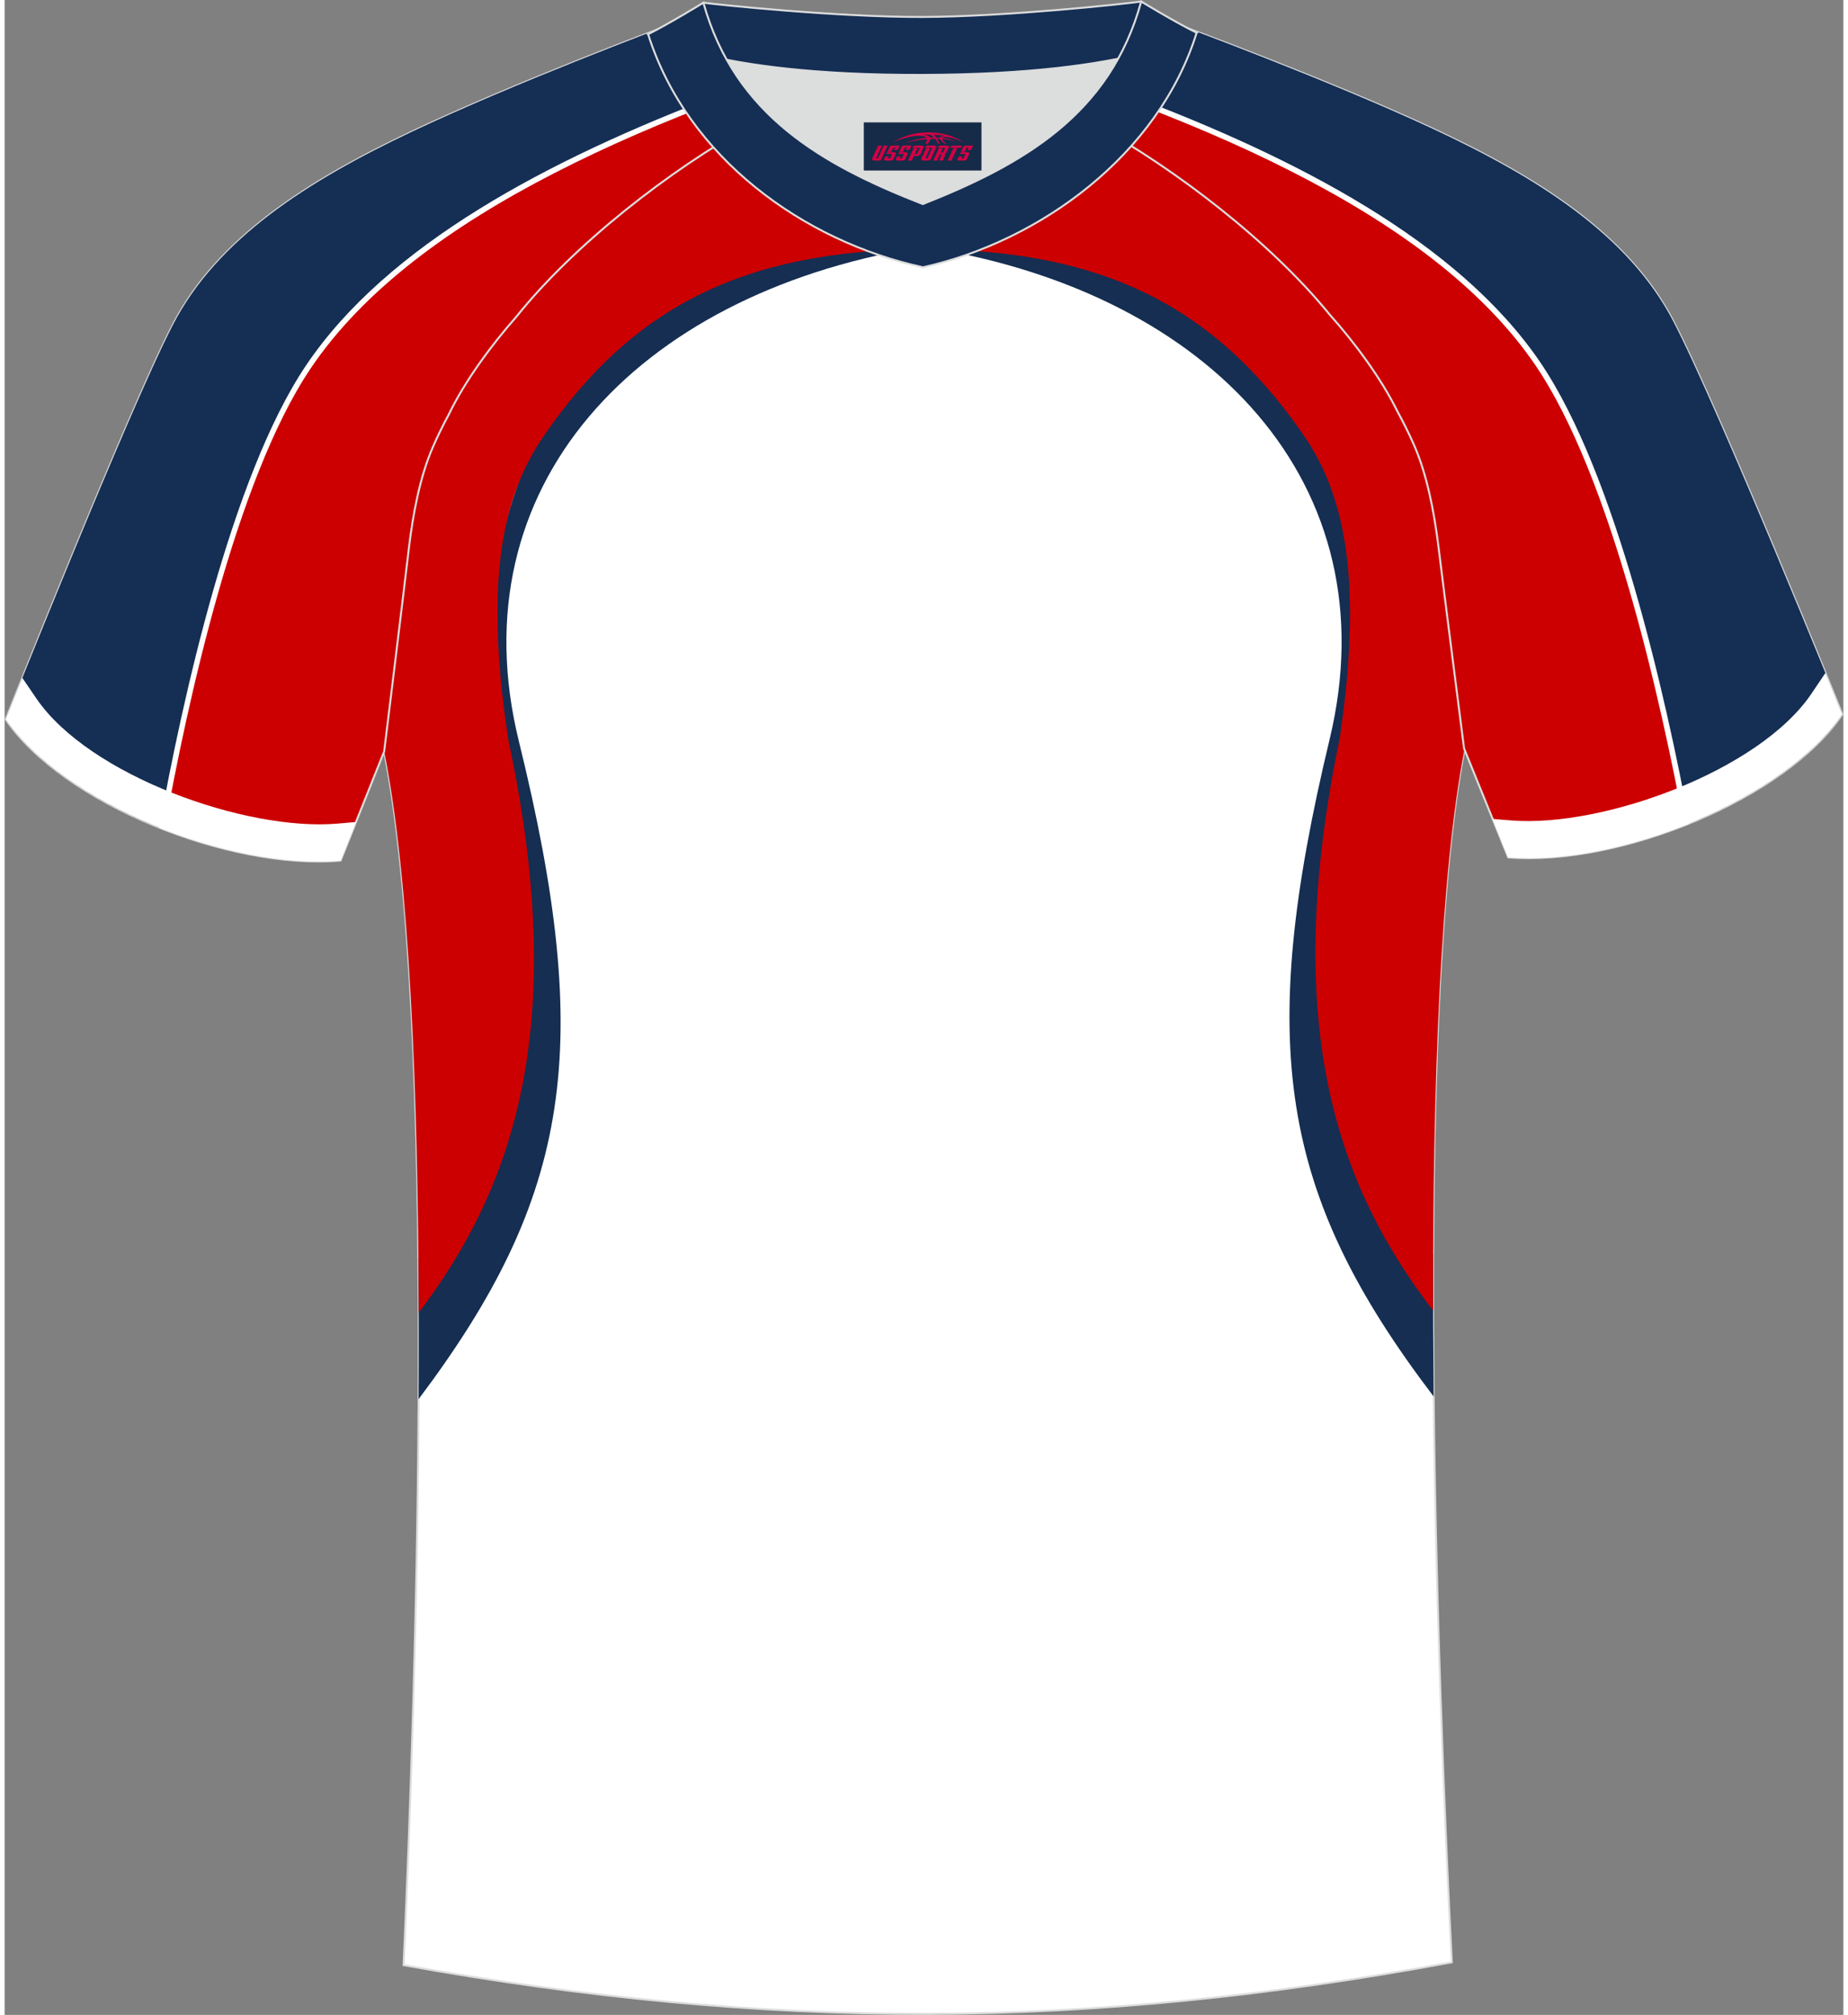 <?xml version="1.0" encoding="utf-8"?>
<!-- Generator: Adobe Illustrator 24.0.1, SVG Export Plug-In . SVG Version: 6.00 Build 0)  -->
<svg xmlns="http://www.w3.org/2000/svg" xmlns:xlink="http://www.w3.org/1999/xlink" version="1.1" id="图层_1" x="0px" y="0px" width="378px" height="412px" viewBox="0 0 375.12 410.92" enable-background="new 0 0 375.12 410.92" xml:space="preserve">
<rect x="0" y="0" width="375.12" height="410.92" fill="#808080" stroke="none"/>
<g>
	
		<path fill-rule="evenodd" clip-rule="evenodd" fill="#FFFFFF" stroke="#DCDDDD" stroke-width="0.4" stroke-miterlimit="22.926" d="   M292.63,111.29c1.31,10.58,4.98,39.17,5.24,41.23c-10.75,54.63-5.48,192.09-2.63,247.67c-36.96,6.88-71.92,10.41-106.9,10.53   c-34.97,0.06-69.97-3.28-106.95-9.95c2.54-55.6,7.06-193.09-3.99-247.65c0.25-2.06,3.77-30.67,5.02-41.25   c0.83-7.05,2.28-14.61,4.8-20.46c1-2.34,2.14-4.67,3.39-6.97c3.25-6.78,8.77-14.22,13.71-19.81c11.89-14.85,31.29-29.9,47.7-39.03   c3.97,3.44,8.47,6.65,13.65,9.62l1.87,1.04c6.13,2.92,13.04,4.37,19.81,4.37c6.76-0.04,13.68-1.53,19.79-4.47l1.87-1.06   c5.15-2.99,9.62-6.25,13.58-9.7c16.46,9.05,35.95,23.97,47.92,38.77c4.96,5.56,10.52,12.97,13.81,19.73   c1.26,2.31,2.41,4.62,3.43,6.95C290.27,96.7,291.76,104.26,292.63,111.29z"/>
	<path fill-rule="evenodd" clip-rule="evenodd" fill="#152E52" d="M84.45,285.35c31.22-41.5,35.81-71.78,20.46-134.18   c-12.78-51.98,23.9-90.94,80.92-100.61l-13.31-3.3c-14.88,4.43-43.57,11.46-59.21,34.18c-7.57,11.02-18.51,36.22-13.08,71.42   c6.22,40.18,1.77,50.57-1.2,63.66c-2.12,9.37-3.12,20.22-14.63,39.97C84.5,266.05,84.51,275.72,84.45,285.35z"/>
	<path fill-rule="evenodd" clip-rule="evenodd" fill="#152E52" d="M291.53,284.8c-31.45-41.32-36.22-71.58-21.21-134.07   c12.5-52.04-24.39-90.8-81.45-100.16l13.28-3.38c14.9,4.35,43.63,11.22,59.39,33.86c7.63,10.98,18.71,36.12,13.46,71.34   c-6,40.22-1.49,50.57,1.54,63.66c2.18,9.35,3.24,20.21,14.86,39.9C291.39,265.5,291.43,275.17,291.53,284.8z"/>
	<path fill-rule="evenodd" clip-rule="evenodd" fill="#CC0001" d="M187.31,50.86c37.56-0.1,59.95,12.4,77.43,37.5   c7.63,10.97,12.86,27.11,7.61,62.33c-12.31,59.16,0.01,91.78,19.07,116.6c-0.11-45.15,1.41-89.1,6.46-114.77   c-0.27-2.06-3.93-30.65-5.24-41.23c-0.87-7.04-2.36-14.59-4.88-20.44c-1.02-2.33-2.17-4.64-3.43-6.95   c-3.3-6.76-8.86-14.18-13.81-19.73c-11.97-14.8-31.45-29.72-47.92-38.77c-3.96,3.45-8.43,6.7-13.58,9.7l-1.87,1.06   c-6.11,2.95-13.03,4.44-19.79,4.47c-6.77,0.01-13.68-1.44-19.81-4.37l-1.87-1.04c-5.18-2.98-9.68-6.18-13.65-9.62   c-16.42,9.13-35.81,24.18-47.7,39.03c-4.93,5.58-10.45,13.03-13.71,19.81c-1.25,2.3-2.39,4.63-3.39,6.97   c-2.52,5.86-3.97,13.41-4.8,20.46c-1.25,10.58-4.76,39.19-5.02,41.25c5.19,25.61,6.94,69.48,7.08,114.58   c18.86-24.89,30.92-57.56,18.32-116.55c-5.46-35.2-0.31-51.36,7.27-62.37C127.4,63.58,149.75,50.96,187.31,50.86z"/>
	
		<path fill-rule="evenodd" clip-rule="evenodd" fill="#CC0000" stroke="#DCDDDD" stroke-width="0.4" stroke-miterlimit="22.926" d="   M222.41,25.4c7.08-6.21,12.48-13.07,17.01-20.35c0,0,30.79,11.34,52.06,21.27s39.78,21.58,48.94,39.2   c9.17,17.61,34.48,80.15,34.48,80.15c-11.56,17.15-45.38,31.01-68.15,29.18l-9.01-22.21c0,0-3.9-30.37-5.25-41.35   c-0.87-7.04-2.36-14.59-4.92-20.44c-1.02-2.34-2.17-4.65-3.43-6.95c-3.3-6.76-8.85-14.18-13.81-19.73   C258.35,49.4,238.87,34.45,222.41,25.4z"/>
	<path fill-rule="evenodd" clip-rule="evenodd" fill="#FFFFFF" d="M344.78,167.48c-4.82-25.77-15.06-71.44-30.58-94.24   c-11.18-16.45-29.54-29.59-50.8-40.36c-10.71-5.43-22.17-10.27-33.79-14.63c-0.54,0.6-1.09,1.2-1.66,1.79   c11.86,4.42,23.54,9.32,34.42,14.85c20.94,10.62,38.99,23.52,49.94,39.62c15.38,22.62,25.57,68.32,30.31,93.84   C343.36,168.08,344.07,167.78,344.78,167.48z"/>
	<path fill-rule="evenodd" clip-rule="evenodd" fill="#152E54" d="M343.71,167.92c-4.79-25.66-15.01-71.37-30.44-94.05   c-16.74-24.6-49.79-41.77-84.47-54.73c4.1-4.46,7.55-9.18,10.61-14.09c0,0,30.79,11.34,52.06,21.27s39.78,21.58,48.94,39.2   c9.17,17.61,34.48,80.15,34.48,80.15C368.92,154.55,356.99,162.53,343.71,167.92z"/>
	<path fill-rule="evenodd" clip-rule="evenodd" fill="#FFFFFF" d="M368.62,141.45c-10.66,15.81-42.67,27.37-61.27,25.87l-3.79-0.31   l3.18,7.84c22.78,1.84,56.59-12.02,68.15-29.18c0,0-1.31-3.24-3.43-8.43L368.62,141.45z"/>
	
		<path fill-rule="evenodd" clip-rule="evenodd" fill="#CC0000" stroke="#DCDDDD" stroke-width="0.4" stroke-miterlimit="22.926" d="   M152.06,25.61c-7.12-6.17-12.56-13.01-17.13-20.25c0,0-30.73,11.5-51.94,21.55S43.33,48.7,34.27,66.37   C25.19,84.02,0.23,146.7,0.23,146.7c11.66,17.09,45.54,30.77,68.31,28.8l8.89-22.25c0,0,3.74-30.39,5.03-41.37   c0.83-7.04,2.28-14.61,4.8-20.46c1-2.34,2.15-4.67,3.39-6.97c3.26-6.78,8.77-14.22,13.71-19.81   C116.24,49.79,135.64,34.74,152.06,25.61z"/>
	<path fill-rule="evenodd" clip-rule="evenodd" fill="#FFFFFF" d="M30.44,168.35c4.68-25.79,14.68-71.52,30.06-94.4   c11.1-16.51,29.38-29.75,50.58-40.64c10.69-5.49,22.11-10.39,33.71-14.81c0.54,0.6,1.09,1.2,1.66,1.79   c-11.84,4.48-23.48,9.44-34.34,15.03C91.24,46.04,73.25,59.04,62.39,75.2c-15.26,22.7-25.19,68.46-29.79,94   C31.88,168.92,31.16,168.64,30.44,168.35z"/>
	<path fill-rule="evenodd" clip-rule="evenodd" fill="#152E54" d="M31.53,168.79c4.65-25.68,14.63-71.45,29.92-94.21   c16.6-24.7,49.57-42.05,84.17-55.19c-4.12-4.44-7.6-9.14-10.69-14.03c0,0-30.73,11.5-51.94,21.55S43.33,48.7,34.27,66.37   C25.19,84.02,0.23,146.7,0.23,146.7C6.25,155.53,18.22,163.46,31.53,168.79z"/>
	<path fill-rule="evenodd" clip-rule="evenodd" fill="#FFFFFF" d="M6.47,142.44c10.74,15.75,42.81,27.13,61.41,25.53l3.79-0.33   l-3.14,7.86c-22.76,1.96-56.65-11.72-68.31-28.8c0,0,1.29-3.24,3.39-8.45L6.47,142.44z"/>
	<path fill-rule="evenodd" clip-rule="evenodd" fill="#DCDDDD" d="M147.33,12.2c8.49,15.1,23.45,22.98,40,29.42   c16.53-6.56,31.44-14.49,39.84-29.65c-8.65,1.74-21.44,3.26-39.91,3.31C168.79,15.34,155.98,13.9,147.33,12.2z"/>
	
		<path fill-rule="evenodd" clip-rule="evenodd" fill="#152E54" stroke="#DCDDDD" stroke-width="0.4" stroke-miterlimit="22.926" d="   M187.23,3.46c-17.28,0.05-41.79-2.51-44.67-2.91c0,0-5.52,4.63-11.27,6.43c0,0,11.8,8.42,55.97,8.3s55.93-8.6,55.93-8.6   c-5.76-1.76-11.31-6.37-11.31-6.37C228.99,0.74,204.51,3.41,187.23,3.46z"/>
	
		<path fill-rule="evenodd" clip-rule="evenodd" fill="#152E54" stroke="#DCDDDD" stroke-width="0.4" stroke-miterlimit="22.926" d="   M187.36,54.51c23.95-5.32,48.09-23,55.82-47.83c-4.44-2.19-11.31-6.37-11.31-6.37c-6.34,23.12-24.21,33.25-44.55,41.31   c-20.35-7.94-38.32-18.02-44.77-41.07c0,0-6.85,4.21-11.27,6.43C139.26,32.15,163,49.24,187.36,54.51z"/>
	
		
</g>
<g id="tag_logo">
	<rect y="24.96" fill="#162B48" width="24" height="9.818" x="175.28"/>
	<g>
		<path fill="#D30044" d="M191.24,28.15l0.005-0.011c0.131-0.311,1.085-0.262,2.351,0.071c0.715,0.24,1.44,0.54,2.193,0.9    c-0.218-0.147-0.447-0.289-0.682-0.42l0.011,0.005l-0.011-0.005c-1.478-0.845-3.218-1.418-5.1-1.62    c-1.282-0.115-1.658-0.082-2.411-0.055c-2.449,0.142-4.68,0.905-6.458,2.095c1.26-0.638,2.722-1.075,4.195-1.336    c1.467-0.18,2.476-0.033,2.771,0.344c-1.691,0.175-3.469,0.633-4.555,1.075c1.156-0.338,2.967-0.665,4.647-0.813    c0.016,0.251-0.115,0.567-0.415,0.96h0.475c0.376-0.382,0.584-0.725,0.595-1.004c0.333-0.022,0.66-0.033,0.971-0.033    C190.07,28.59,190.28,28.94,190.48,29.33h0.262c-0.125-0.344-0.295-0.687-0.518-1.036c0.207,0,0.393,0.005,0.567,0.011    c0.104,0.267,0.496,0.66,1.058,1.025h0.245c-0.442-0.365-0.753-0.753-0.835-1.004c1.047,0.065,1.696,0.224,2.885,0.513    C193.06,28.41,192.32,28.24,191.24,28.15z M188.8,28.06c-0.164-0.295-0.655-0.485-1.402-0.551    c0.464-0.033,0.922-0.055,1.364-0.055c0.311,0.147,0.589,0.344,0.84,0.589C189.34,28.04,189.07,28.05,188.8,28.06z M190.78,28.11c-0.224-0.016-0.458-0.027-0.715-0.044c-0.147-0.202-0.311-0.398-0.502-0.6c0.082,0,0.164,0.005,0.24,0.011    c0.72,0.033,1.429,0.125,2.138,0.273C191.27,27.71,190.89,27.87,190.78,28.11z"/>
		<path fill="#D30044" d="M178.2,29.69L177.03,32.24C176.85,32.61,177.12,32.75,177.6,32.75l0.873,0.005    c0.115,0,0.251-0.049,0.327-0.175l1.342-2.891H179.36L178.14,32.32H177.97c-0.147,0-0.185-0.033-0.147-0.125l1.156-2.504H178.2L178.2,29.69z M180.06,31.04h1.271c0.36,0,0.584,0.125,0.442,0.425L181.3,32.5C181.2,32.72,180.93,32.75,180.7,32.75H179.78c-0.267,0-0.442-0.136-0.349-0.333l0.235-0.513h0.742L180.23,32.28C180.21,32.33,180.25,32.34,180.31,32.34h0.18    c0.082,0,0.125-0.016,0.147-0.071l0.376-0.813c0.011-0.022,0.011-0.044-0.055-0.044H179.89L180.06,31.04L180.06,31.04z M180.88,30.97h-0.78l0.475-1.025c0.098-0.218,0.338-0.256,0.578-0.256H182.6L182.21,30.53L181.43,30.65l0.262-0.562H181.4c-0.082,0-0.12,0.016-0.147,0.071L180.88,30.97L180.88,30.97z M182.47,31.04L182.3,31.41h1.069c0.06,0,0.06,0.016,0.049,0.044    L183.04,32.27C183.02,32.32,182.98,32.34,182.9,32.34H182.72c-0.055,0-0.104-0.011-0.082-0.06l0.175-0.376H182.07L181.84,32.42C181.74,32.61,181.92,32.75,182.19,32.75h0.916c0.24,0,0.502-0.033,0.605-0.251l0.475-1.031c0.142-0.3-0.082-0.425-0.442-0.425H182.47L182.47,31.04z M183.28,30.97l0.371-0.818c0.022-0.055,0.06-0.071,0.147-0.071h0.295L183.83,30.64l0.791-0.115l0.387-0.845H183.56c-0.24,0-0.48,0.038-0.578,0.256L182.51,30.97L183.28,30.97L183.28,30.97z M185.68,31.43h0.278c0.087,0,0.153-0.022,0.202-0.115    l0.496-1.075c0.033-0.076-0.011-0.12-0.125-0.12H185.13l0.431-0.431h1.522c0.355,0,0.485,0.153,0.393,0.355l-0.676,1.445    c-0.06,0.125-0.175,0.333-0.644,0.327l-0.649-0.005L185.07,32.75H184.29l1.178-2.558h0.785L185.68,31.43L185.68,31.43z     M188.27,32.24c-0.022,0.049-0.06,0.076-0.142,0.076h-0.191c-0.082,0-0.109-0.027-0.082-0.076l0.944-2.051h-0.785l-0.987,2.138    c-0.125,0.273,0.115,0.415,0.453,0.415h0.72c0.327,0,0.649-0.071,0.769-0.322l1.085-2.384c0.093-0.202-0.06-0.355-0.415-0.355    h-1.533l-0.431,0.431h1.38c0.115,0,0.164,0.033,0.131,0.104L188.27,32.24L188.27,32.24z M190.99,31.11h0.278    c0.087,0,0.158-0.022,0.202-0.115l0.344-0.753c0.033-0.076-0.011-0.12-0.125-0.12h-1.402l0.425-0.431h1.527    c0.355,0,0.485,0.153,0.393,0.355l-0.529,1.124c-0.044,0.093-0.147,0.18-0.393,0.18c0.224,0.011,0.256,0.158,0.175,0.327    l-0.496,1.075h-0.785l0.54-1.167c0.022-0.055-0.005-0.087-0.104-0.087h-0.235L190.22,32.75h-0.785l1.178-2.558h0.785L190.99,31.11L190.99,31.11z M193.56,30.2L192.38,32.75h0.785l1.184-2.558H193.56L193.56,30.2z M195.07,30.13l0.202-0.431h-2.1l-0.295,0.431    H195.07L195.07,30.13z M195.05,31.04h1.271c0.36,0,0.584,0.125,0.442,0.425l-0.475,1.031c-0.104,0.218-0.371,0.251-0.605,0.251    h-0.916c-0.267,0-0.442-0.136-0.349-0.333l0.235-0.513h0.742L195.22,32.28c-0.022,0.049,0.022,0.06,0.082,0.06h0.18    c0.082,0,0.125-0.016,0.147-0.071l0.376-0.813c0.011-0.022,0.011-0.044-0.049-0.044h-1.069L195.05,31.04L195.05,31.04z     M195.86,30.97H195.08l0.475-1.025c0.098-0.218,0.338-0.256,0.578-0.256h1.451l-0.387,0.845l-0.791,0.115l0.262-0.562h-0.295    c-0.082,0-0.12,0.016-0.147,0.071L195.86,30.97z"/>
	</g>
</g>
</svg>